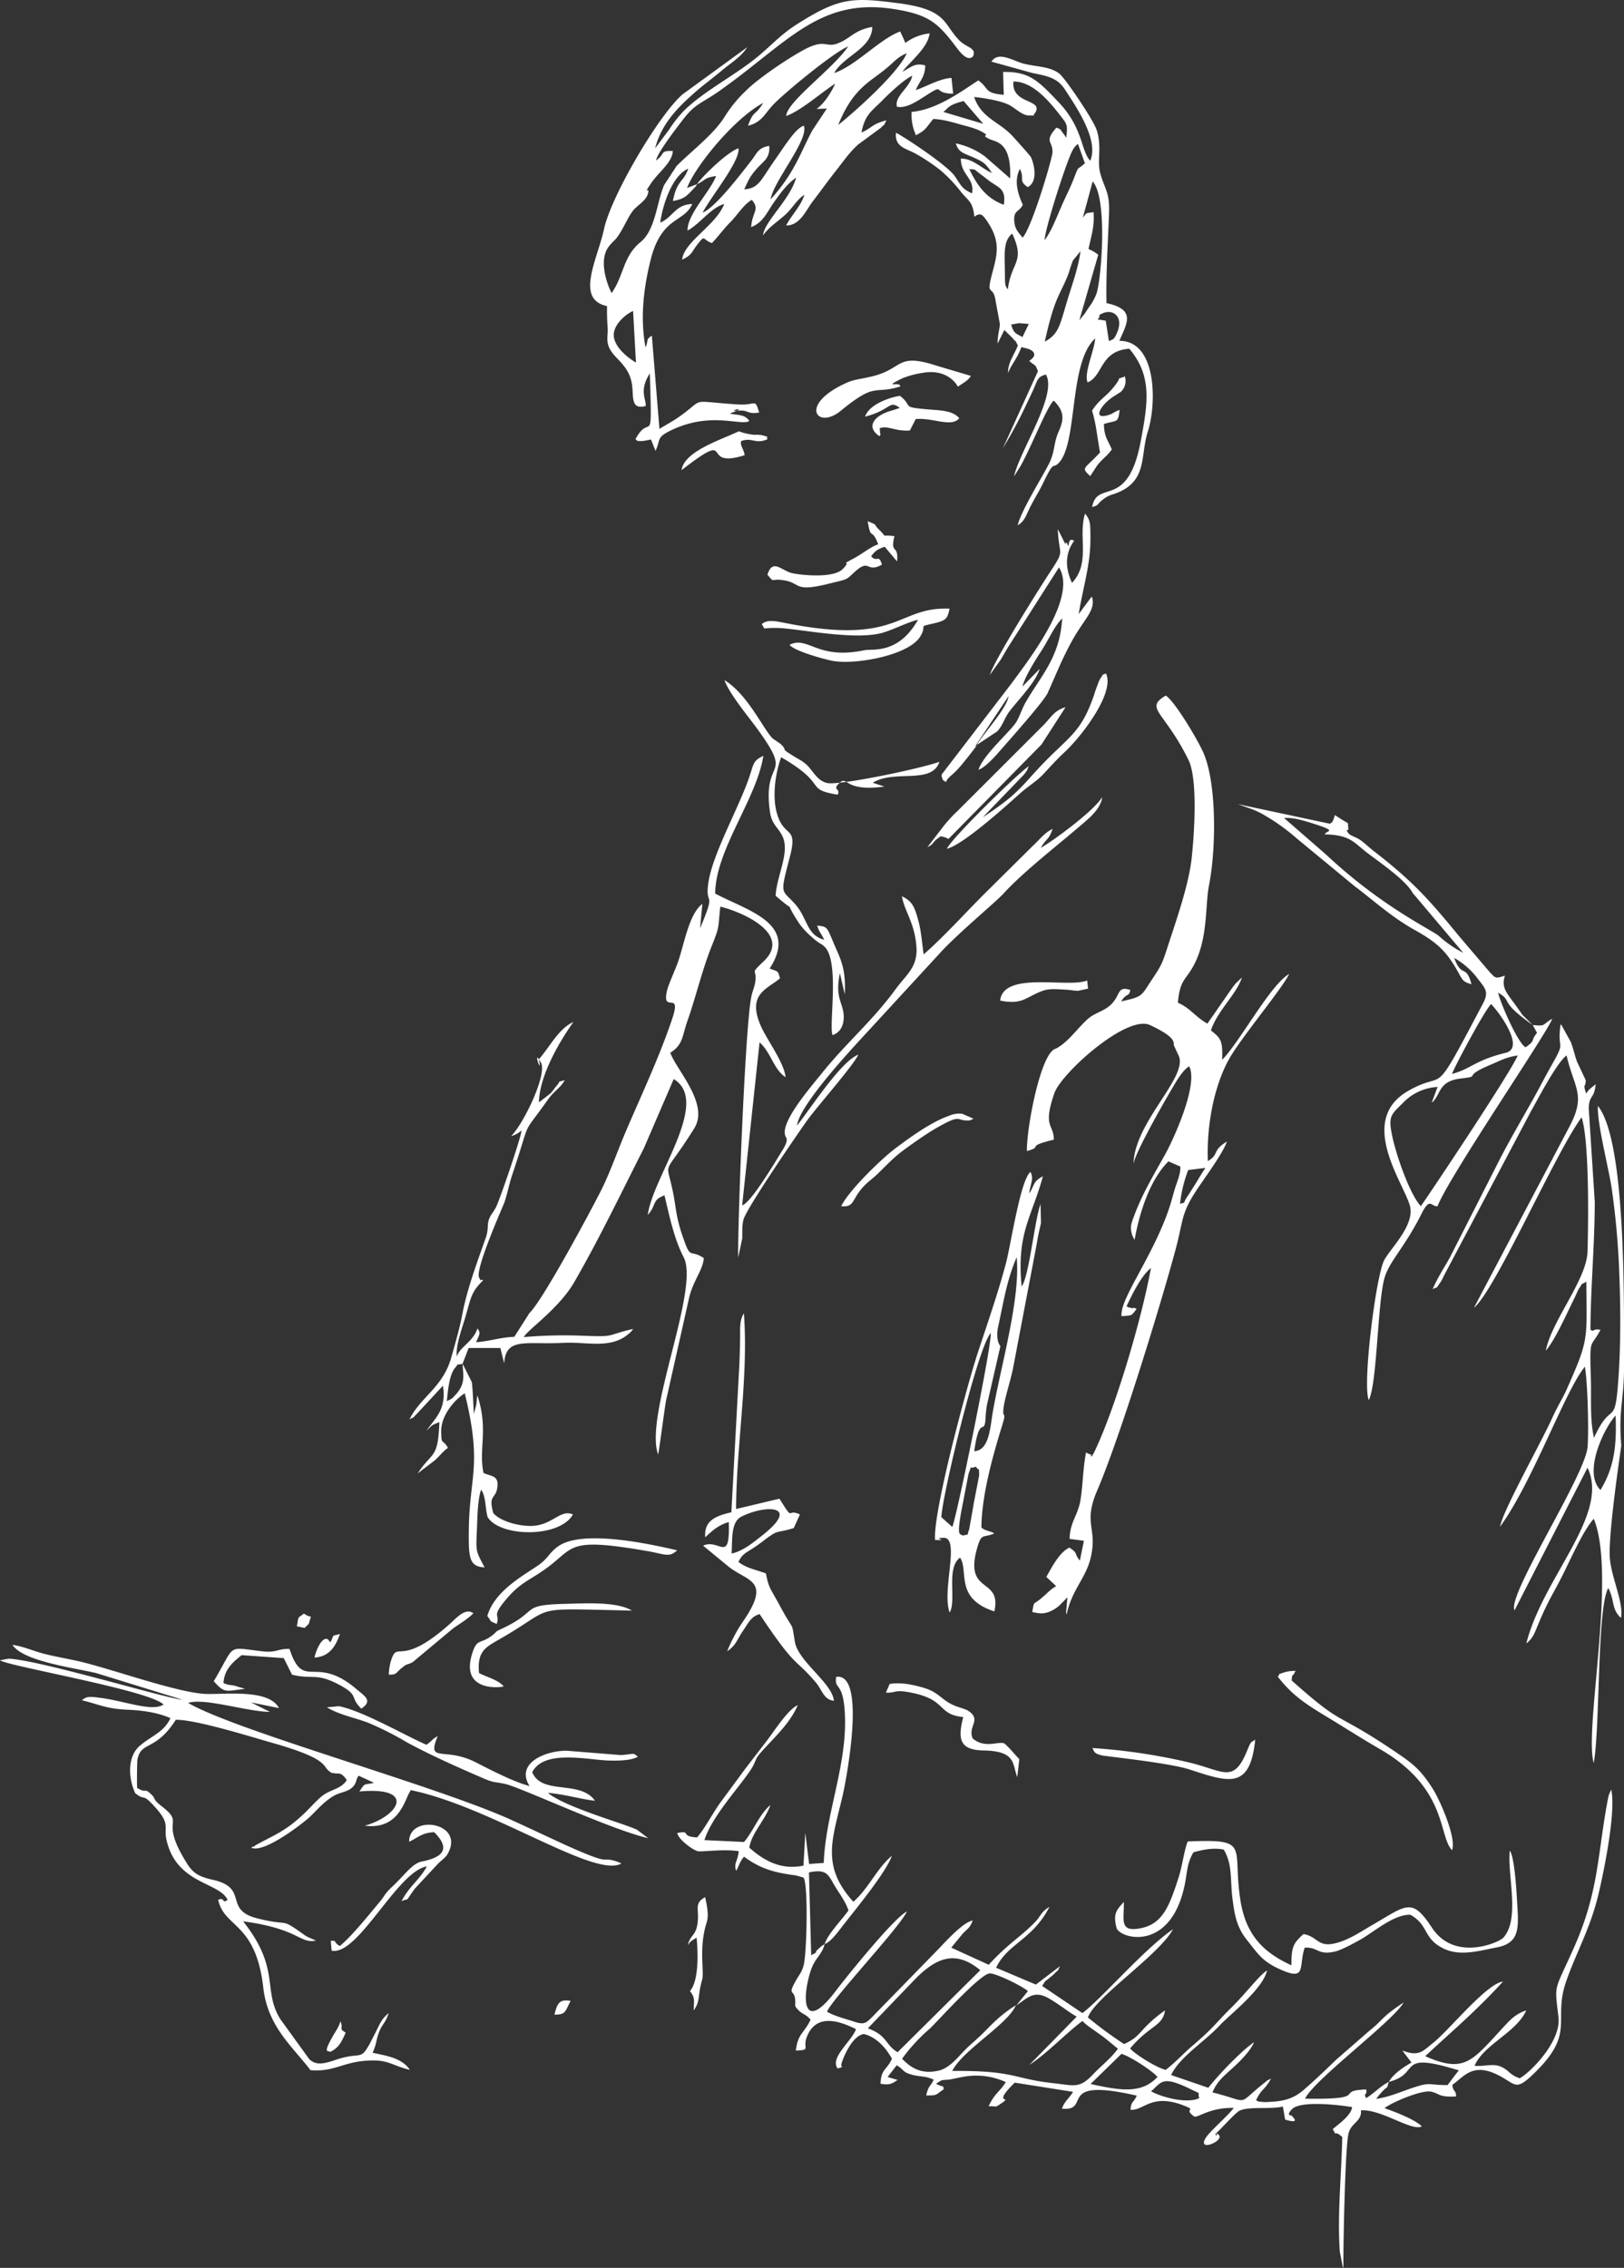 <svg xmlns="http://www.w3.org/2000/svg" width="598" height="835" viewBox="0 0 598 835">
  <rect x="0" y="0" width="598" height="835" fill="#333333" stroke="none"/>
  <defs>
    <style>
      .cls-1 {
        fill: #fff;
        fill-rule: evenodd;
      }
    </style>
  </defs>
  <path id="doctor.svg" class="cls-1" d="M1145.18,16483.5l-1.06-19c-2.84,1.2-7.7,5.4-7.07,9.6,0.54,3.7,4.47,7.2,8.13,9.4h0Zm74.47-87.5c5.7-4.5,21.99-18.9,25.25-26.4-3.65,1.5-4.53,3.2-8.06,6-5.86,4.8-11.81,7.1-17.19,20.4h0Zm-51.96,21.8-3.69,1.4c2.83-7.7,17.17-25.5,28.03-31.3-3.02,5-3.55,2.5-5.58,8.4,5.21-1.3,6.2-4.6,9.41-7.9,3.59-3.8,21.95-19.1,27.47-21.3-5.72,8.4-22.57,20.3-22.83,25.6,5.37-1.9,12.79-8.5,18.02-11.9-1.39,3.3-4.33,7.7-6.88,9.3l3.48-.1a3.29,3.29,0,0,1,.4-0.1l-5.32,8c-4.15,7.5-6.4,15.6-15.45,25.5,1.05-6.7,14.14-21.9,12.26-27.1-2.92.7-7.17,7.6-10.33,12.1-5.56,7.8-6.13,11-11.64,11.3,1.69-3.6,2.07-4.7,4.73-7.7,2.42-2.7,4.85-3.8,4.48-8.3-4.11.7-4.48,2.7-6.5,5.3-3.87,5-13.32,17.4-18.01,19.3,2.65-5.4,13.81-18.8,13.2-23.7-3.86,1.3-11.86,8.9-14.84,12.6A5.509,5.509,0,0,0,1167.69,16417.8Zm0,0a5.286,5.286,0,0,1-1.25,1.6c-2.46,2.7-3.51,3.9-7.66,4.6,1.48-7.8,3.92-6.8,5.65-11.9-5.83,2.5-9.37,13-10.32,19.9,5-2.3,5.44-6.6,11.78-6.9-2.94,6.9-11.28,4.5-15.29,20.5-2.58,10.3-3.95,21.4-1.9,32.3,1.24-2.7-.1-2.8,2.33-4.3l2.79,34.3c2.11-1.3,5.3-3,7.47-4.6,9.77-6.9,2.83-5.6,21.25-4.4,6.97,0.5,6.36-2.5,8,3-4.6.7-3.71-1-7.52-.7-5.64.4,4.54-1.8-2.41,0.7a3.4,3.4,0,0,0-.78.4c3.07,0.6,5.58.3,7.07,2.7-3.05,2-14.57-3.9-29.71,3.9-4.48,2.3-2.93,3.2-4.82,7.1l-1.66-4.2a31.915,31.915,0,0,1-3.26.6c-2.36-.1-1.25.2-2.46-0.7,5.63-10.4,6.22,5,5.29-24.2-4.17,6.4-1.15,9.8-1.54,12-5.18,1.3-4.5-2.6-4.9-6.9-0.88-9.7-8.88-10.7-9.18-17.4-0.1-2.2.27-2.2,0.06-5.1s-0.21-4.5-.2-7.4c-11.86-2.5-3.51-17.2-1.09-28.4,2.63-12.2,20.22-42.1,28.96-49.6l23.75-17.3c-2.28,3.6-5.94,5.7-9.38,8.6-2.94,2.5-6.17,4.8-9.52,7.7-5.29,4.7-12.54,11.1-15,20.9l5.1-6.8a46.107,46.107,0,0,1,5.47-7c7.49-7.4,19.47-13.4,27.63-20.3,4.97-4.2,8.42-8,13.6-11.3,16.06-10.3,20.94-10.2,37.88-8,18.29,2.4,16.25,7.7,22.57,13.9,2.62,2.5,6.1,2.5,4.83,5.6-1.94,2.2-4.76-1.4-6.18-3.3-6.77-9-10.15-12.1-23.25-14.1-27.38-4.2-39.01,12.6-64.16,30.3-6.55,4.6-8.74,4.5-13.37,10.6-2.37,3.1-8.98,11.6-9.83,14.9,3.6-2.4,1.2-3.7,6.21-3.5-0.13,4.3-5.47,7.9-8.28,12.3-2.74,4.2-.29.7-0.77,3-0.67,3.3-4.19,4.5-6.08,7.3-1.42,2.1-2.37,4.3-3.78,6.7-2.29,4-2.75,3.4-4.68,5.9-3.67,4.8-.91,13.2,1.04,17.1,4.47-6.1,4.14-13.5,10.71-18.8,5.5-4.5,5.9-14.6,8.67-21l4.58-7c5.72-5.7,13.34-11.4,17.49-17.8a48.994,48.994,0,0,1,8.24-10.1c4.12-4.1,14.28-11.1,20.83-14.7,8.24-4.5,8.14-.8,12.72-2.5,4.89-1.9,6.1-4.9,12.76-6.1-0.1,8-10.47,10.6-14.02,17,7.96-2.7,16.98-12.7,24.31-15.3l1.4,3c0.07,0.2.21,0.5,0.27,0.7a1.9,1.9,0,0,0,.24.5,17.993,17.993,0,0,1,8.89-3.5c-0.49,5.1-6.78,10-10.01,14.1,2.73-1.2,4.33-3.5,8.44-2.3-0.16,4.5-1.95,5.4-3.52,9.1,4.27-1.5,8.97-4.3,13.17-4.5l0.62,5.8c-8.21-.1-2.4-4.2-10.52,1-3.11,2-6.91,4.5-10.18,3.8-0.98-4,4.65-6.8,5.64-11.4-3,1.3-8.57,6.6-10.65,8.7-3.78,4-6.77,5.2-8.04,12.2,4.22-1.9,3.53-3,9.2-4.5-1.52,2.7.09,0.6-2.14,2.8l-8.29,6.1c-3.45,3.1-5.71,6.6-8.76,10.4-2.97,3.8-4.99,6.7-7.86,10.4-2.49,3.2-4.75,9.1-9.88,9,1.74-3.5,5.55-7.3,6.7-11.3-3.21,2.2-4.28,5-7.53,7.8-2.51,2.2-5.59,4.2-7.73,7.2,0.64-5.4,10.02-13.2,12.22-21.3-3.36,2.3-5.84,5.8-7.97,8.8-2.61,3.6-4.11,7.8-8.61,9.4,0.47-5.8,3.32-6.4.26-10-2.79,1.5-5.23,5.4-7.52,7.8-3.01,3-4.25,5-7.17,8.1-3.75-1.3-2.21-3.5-5.65.9-1.88,2.5-1.7,3.5-5.33,5.2,0.77-6.7,12.5-12.6,15.5-20.5-5.09,1.5-8.63,7.1-13.49,9.8-0.16-6,8.25-14.2,10.5-20.1-4.59.7-3.59,1.4-6.99,3h0Zm-86.36,434.3c-2.75.8-.93-0.7-2.89,1.7-2.07,2.6-2.58,8.8-2.89,12.1,1.99-1.1,1.37-.4,3.14-2.3C1082.6,16859.4,1081.51,16856.3,1081.33,16852.1Zm0,0,3.41,6.8c0.36,2.6.56,8.7,0.75,11.7l0.86-3.3c0.23-1.2.12-2,.45-3.5,4.13,12.7.37,19.5,2.23,28.5,2.88,1.4,5.79.8,5.08,5.5-0.66,4.3-3.37,2.4-1.47,9.3,2.55,3,9.58,5,14.71,4.7,7.25-.5,10.05-6.2,14.63-4.2-4.89,8.7-26.76,8.4-31.41,1-0.92-3-.64-7.9-2.42-10.1-1.26,3.6-1.34,9.9-1.51,13.9-0.39,9.2-.56,8.3,2.8,14.7-5.67-.3-5.92-3.5-5.81-13.7,0.22-20.2,5.05-23.7-1.49-50.4-4.12,2.6-8.76,8.4-8.68,14,0.08,5.5.48,2.5,2.48,6.1-2.01,1.4-2.75,2.7-4.85,4.6l-6.3,4.8c5.56-8.4,7.47-5.1,8-18.9-3.36,1.3-2.52,1.2-4.72,3.1,3.39-4.8,7.39-7.9,6.03-16.5l-9.64,10.4c-2.24,2.1.32,0.4-2.68,2,4.17-8.4,12.3-11.7,15.43-22.9,1.2-4.3,3.16-11.1,3.93-15.3,1.8-9.7,5.37-19.1,8.71-28.6,1.41-4,.03-5.2,1.99-8.5a23.206,23.206,0,0,0,1.84-2.9c1.5-3.1,9.27-25.8,9.37-28.2a9.2,9.2,0,0,1-3.84,2.1c4.72-4.7,13.32-22.8,11.01-27-3.47-6.3.65,5.8-.79-1.3,3.86-4.3,7.24-11.3,12.7-13.7-4.96,7-12.46,19.5-12.69,29.6,0.72-.6,3.82-2.9,4.54-3.6l2.1-2.7c1.79-1.9-.57-0.9,2.88-1.9-1.79,3.1-3.89,3.9-6.23,7.2-10.45,14.7-5.58,5.3-13.2,27.9-1.2,3.6-1.89,7.7-3.03,10.5-1.59,3.8-10.57,24.3-9.07,27.1,1.05,2.1.16,0.2,1.47,1-4.23,4.2-4.37,5.9-6.27,12.6-1.22,4.4-4.01,11.5-3.38,15.5,0.79-3.4,5.97-5.4,7.57-10.4,1.37,1.9.59,2.3-.5,5.1,5.69-.5,8.86-1.8,14.06-2l5.61-8.8c4.91-4.6,23.39-39.1,26.79-46,3.12-6.4,5.78-14.1,8.74-21,5.73-13.4,12.49-27.7,17.07-41.5,3.52-10.6-4.05-1.3-1.97-10.2,0.54-2.3,3.07-7.7,4.06-10.6,2.26-6.4,3.99-17.6,8.95-21.3l-0.86,9c6.27-14.8,1.68-7.5,3.07-16.8,1.61-10.9,11.4-27.8,15.24-39.4,1.43-4.3,1.25-5.6,5.01-7.3-2.57,16.1-17.64,34.6-17.74,50.7,12.04,6.4,30.35,10.8,20.5,26.9a2.809,2.809,0,0,0-.42.7c3.17,1.3,2.88.5,3.8,3.6-4.88,4.1-12.28,5.8-7.01,17.7,2.29,5.1,8.44,13.2,9.06,18.7-4.34-2.7-5.55-9.4-9.59-12.8l-6.41,60c3.37-1,12.47-16.5,14.6-19.9,3.83-6.1.26-4,1.24-8.4,1.32-6,9.88-15.8,13.79-20.7,8.71-10.8,18.61-19.2,26.88-30.6,3.76-5.2,8.19-8,7.67-15.5-0.63-9-4.34-12.9-5.35-18.7,4.05,1.9,4.76,4.3,6.08,9.1,1.05,3.8,1.34,8.4,1.93,12.3,7.96-7,15.2-15.2,22.97-22.9l17.36-17.2c2.51-2.3,4.17-4.7,7.14-6.1-1.41,4.3-2.47,3.5-4.35,7,4.96-2.9,19.63-13.7,22.6-18.7-0.28,3.3-3.4,6.5-5.34,8.2-9.27,8.2-23.17,18.7-31.07,27.4-2.88,3.1-16.47,14.4-22.84,21.3l-27.99,30.4c-4.32,4.7-24.38,26.1-25.09,33.6,5.64-7.2,16.09-23.5,22.53-26.1-1.49,3.7-15.6,19.6-19.1,24.6-4.08,5.8-21.99,31.9-23.15,36.1-0.63,2.3-.39,4.6-0.48,7l-1.49,7c-0.21-12.1,2.44-82.3,4.72-95.4,0.61-3.4,1.57-4.3,1.69-7.5,0.12-3.1-1.86-1.6,2.92-6.1,10.58-10-7.38-18.1-15.92-20.2-0.86,7.9-.13,7-3.14,14.5-3.53,8.7-5.81,18.7-8.93,27.5-2.04,5.8-1.58,8.8-6.33,11.8,2.21,6.4,14.49,18.8,8.78,27.9-13.33,21.3-9.75,8-6.72,29.9a56.076,56.076,0,0,0,2.84,10.8c2.69,7.8,2.28,3.6,7.43,7-0.34,4.7-4.21,8.5-5.63,15.6l-8.24,36.7c-0.63,3.4-2.69,19.5-2.96,20-5.22-14.5,15.45-60.9,9.41-72.6-3.48-6.7-5.22-15-7.05-22.8-4.78,1.8-2.81,3.5-6.15,7.2,1.74-14,23.41-41.6,9.54-50l-11.05,25.6c-8.45,16.6-16.3,33.1-25.6,49.2-5.74,9.9-17.33,17.6-18.54,20.2a174.256,174.256,0,0,1,21.68-.5c12.62,0.5,8.1-.1,18.54-2.5a5.727,5.727,0,0,1-1.64,1.8c-6.52,5.7-15.39,2.9-23.65,3.3-14.19.8-21.55-2.3-22.17,7.6l-1.4-5.7h-11.68l-2.24,5.8h0Zm202-382.6c1,3.2,1.42,3.1,4.16,4.6l2.34-4.8c-0.82-.1-3.05-0.3-3.68-0.3l-2.82.5h0Zm36,6.1c1.41-.7,1.84-0.4,2.95-3,2.81-6.3-1.94-9.6-6.45-6.6,0.18,2.7-3.2,1,2.35,2.1l1.15,7.5h0Zm-37.21-19.1c1.28-10.3,6.53-9.9,1.6-20.5-3.53,2.9-2.71,7.8-2.68,15.3,0.01,0.8,0,2.2.1,2.9a3.389,3.389,0,0,0,.98,2.3h0Zm22.52-6.3c-2.91,8.1-5.11,8.1-8.92,25.6,5.23-2.9,5.47-5.9,8.42-15.6,1.6-5.3,4-11.8,4.72-17.7l-2.77,3.4a44.271,44.271,0,0,0-1.45,4.3h0Zm5.76,15.3-1.95,2.4,6.95-24.1a13.7,13.7,0,0,0-3.59-2.1c1.05-5,2.27-8.3,1.86-13.6-3.33.6-2.02-.2-3.93,2l3.61-13.3c5.65,6.3,3.19,36.5,1.34,41.5a20.787,20.787,0,0,1-2.76,4.9c-0.34.5-1.38,2.1-1.53,2.3h0Zm-29.77-40.1c0.87-5.7-1.61-6.2-4.8-8.4-1.58-1.1-2.11-1.7-3.84-2.9-2.61-2-1.56-1.7-4.06-1.8,2.93,6,6.18,10.7,12.7,13.1h0Zm15.02,13c2.61-3.3,4.79-9.4,6.98-14.2,1.2-2.6,2.49-5.2,3.56-7.9,2.36-6,1.08-3.2,4.3-6.2l-2.56-7.1a6.594,6.594,0,0,0-2,2.4c-1.98,3.4-10.1,28.5-10.28,33h0Zm-29.82-51.2c-6.25,1.6-5.6,2.8-7.49,4l14.74,4.4-7.25-8.4h0Zm37.77,13.5c0.69-5,.17-5.1-2.28-8.3-3.91-5-9.95-12.4-17.15-12.4-0.84,8.6,11.26,6.3,7.97,11.6-1.39,1.2,1.16.9-2.48,0.9-2.43-.1-5.18-3-7.35-4-3.19-1.5-8.93-2.4-12.61-2.8,2.71,7.9,9.06,8.9,14.24,14.5,0.89,1,6.33,7,6.7,7.7,0.93,2,2.9,8.8-1.19,11-3.63-2.5-1.02-2.9-2.88-6.7-2.39,4.4-.62,9.5,1.06,13.2-1.47,2.9-3.67,1.9-3.09,6.6,0.33,2.6,1.62,3.7,2.99,5.5,3.29-3.3,10.98-29.1,11.03-31.5,0.09-4.2-3.23-3.7,1.43-9,2.03,0.7,1.21.6,2.83,2.5l0.78,1.2h0Zm14.84,60.9c11.08,2.4,7.45,7.5,4.73,13.9,13.67-.1,13.88,22.7,10.49,33.4-2.93,9.1.16,18.7-12.52,23a10.6,10.6,0,0,0-3.85,1.9c-2.59,1.9-1.31,2.1-4.14,2.9,1.9-10.5,13.16,1.5,17.97-24.6,2.5-13.5,4.26-23.7-4.29-33.7-10.84.8-9.57,10-15.34,12.4-1.46-3.4,2.43-11.5,2.79-16.2-9.99,9.1-6.19,39.4-13.78,46.2-2.04,1.8-1.28-1.5-5.42,7.1-1.48,3.1-2.85,5.1-4.39,8.1-1.84,3.5-2.19,5.8-4.95,7.4,1.18-5.1,8.3-16.5,11.29-22.2,2.6-4.9,1.79-7.9,3.84-12.4,2.19-4.9,1.77-7.6-1.84-11.3-2.43,2-7.98,16.4-12.18,24l-2.45,3.9c2.03-9.4,16.07-30,11.74-37.5-3.26.8-3.13,2.3-4.7,5.7-1.27,2.7-2.43,5.2-3.69,7.8-2.69,5.5-4.89,9.3-7.48,13.7l12.92-28.4c-1.06-2.8-.74-1.7-3.21-3.8,0.42-.4,2.56-1.6,1.62-3.1-0.8-1.3-2.65-1.5-4.52-2-1.47,4.2-3.45,6-4.89,9.5-0.09-3.7,2.13-6.4,3.62-10.1-1.38-2.6.12-.3-2.13-2.9l-2.86-2.8-2.46,5c-0.13-2.8.83-5.7,0.82-7.2l-1.59-8.6c-0.86-6-3.47-1.3-1.46-9.2,1.95-7.5,3.76-12.4-1.96-20.5-1.54-2.2-2.11-2.3-3.5-1.8l-0.88.6c-0.63-6-2.49-5.9-5.13-9.4a51.256,51.256,0,0,0-7.47-7.8,71.552,71.552,0,0,0-9.17-6.1c-3.56-1.9-7.6-2.4-7.1-7.6,2.11,0.9,18.83,11.8,21.69,16,2.33,3.4,2.53,4.6,6.32,6.3,1.02-5.7-4.11-6.7-4.12-12.8,4.35-.1,7.73,3.7,11.48,5.3-2.43-3.5-2.81-3.9-6.76-5.7-3.6-1.6-5.55-1.8-6.57-5.2a27.6,27.6,0,0,1,10.73,4.8l9.27,8.1c0.56-13.6-5.34-13.4-7.62-14.5-4.28-2.1,2.06-.4-4.23-3.4a36.729,36.729,0,0,0-5.16-1.6c-3.92-1.1-7.3-2.2-11.28-2.4-2.82,3.3-2.51,4-6.44,6-0.12-.2-0.24-0.9-0.28-0.8a17.583,17.583,0,0,1-1.26-7.8c9.13-.8,17.98-7.3,24.54-11.6,4.07,2.8,1.87,4.7,9.38,5.3l-0.25-8.4c9.72-.2,12.94,3.2,20.7,11.4,8.8,9.4,7.94,17.6,11.39,21.3,3.24-7.5-4.83-19.4-9.29-26.2-2.67-4.1-5.76-4.9-11.91-6.1l-15.18-4.2c2.52-4,8-.3,11.71.7,4.55,1.2,10,1,13.4,3.8,2.15,1.8,12.46,16.9,13.69,20.8,1.96,6.3-.03,11.3,1.33,16,1.64,5.8,3.45,6.8,3.18,14.3-0.41,11-1.17,22.3-.94,33.3h0Zm36.46,318.4-6.38.8a50.311,50.311,0,0,0-3,12.4c2.37-.6.94,0,2.51-2.4,1-1.4,1.69-2.6,2.26-3.5,1.29-1.9,3.45-5.8,4.61-7.3h0Zm-10.17-60.8c0.73-8.4,2.75-8.2,5.63-13.4,5.6-10.1,4.35-22.4,5.8-29.7,2.63-13.1,2.9-36.6-1.72-48.2-1.8-4.6-10.92-19.9-14.19-21.8-8,4.8-.5,5.6,8.38,23.7,3.49,7.1,2.14,27.4,1.17,36.2-1.02,9.4-5.41,22.1-8.32,31-2.53,7.7-2.4,7.8-6.39,13.8-4.02,6-3.1,6.1-11.26,7.9,2.19-3.4,2.77-1.4,3.4-4.2-4.96-1.6-3.52,1.8-7.07,5.3-2.56,2.5-5.73,3-8.28,5.1-3.89,3.3-7.27,8.6-11.91,11.1-0.19.1-.54,0.2-0.7,0.3-5.35,2.7-10.33,29.5-10.13,37.5,6.51-1.8-1.14-1.5,9.92-4.2-0.06-5.9-4.2-4.4.18-17.1,2.58-7.4,26.61-29,35.19-25.1,10.29,4.8,8.48,6.6,8.87,7.6l1.53,3.3c4.42,7.8-16.3,24.7-16.44,40.4,0.08-3.4,11.2-22.9,14.18-27.9,1.35-2.3,3.82-6.7,6.31-8.2,3.55,6.6-5.88,27.3-9.21,33.1-3.93,7-8.04,13.9-10.96,21.7-1.53,4-1.54,4.6-.79,7.4l0.83,1.7a2.239,2.239,0,0,0,.17-0.7c1.68-9.2,5.46-21.4,12.33-28.2l4.35,1.9c0.3,2.3-1.24,5.8-1.89,7.9-0.79,2.6-1.28,4.7-2.21,7.5-6.09,18-18.32,33.5-17.5,39.7,4.01-.3,3.49,0,5.54-2.7-2.36-1-.21.1-1.88-0.3-2.27-.6-0.33.3-1.82-0.7,2.01-4.2,5.4-11.3,8.97-14-3.48,19.1-13.48,52.9-21.34,68.7-2.61.8,1.63,0.7-1.1-.1l-1.47-.7c-1.19,6.3-1.12,11.9-2.04,17.5-0.93,5.7-3.95,8.2-3.99,14.3l5.26,0.7-1.51,7.3c-2.38-3-.41-2.5-3.84-4.8-3.65,1.7-6.46,7.2-8.49,10.8l3.62,3.4c-2.53,1.5-3.01,2.4-4.95,4-3.79,3.4-2.99.9-3.86,5.5,2.82,0.7,4.62.9,7.61-.7a11.354,11.354,0,0,0,2.72-2l2.06-2.1a1.219,1.219,0,0,1,.55-0.5l-0.49,5.6a2.4,2.4,0,0,1,.19.7c1.97-9.4,7.16-13.3,8.96-21.3,2.44-10.8-3.01-12.1,2.35-24.5,8.42-19.6,23.37-68.4,28.71-88.2,3.05-11.3,2.03-13.4,7.71-22.1,2.89-4.4,9.9-13.8,11.3-18.1-5.69,3.5-2.62,4.6-7,7.2-0.57-13.2,2.44-29.5,9.16-39.8,5.54-8.6,18.61-24.4,20.77-29.1-7.06,4.1-18.05,24.9-24.67,31.6,0.21-6.9-.29-7.8-4.14-10.8,2.39-7.3,9.44-13.3,11.42-19.5l-2.22,2.1c-0.84,1-.96,1.2-1.69,2.2l-8.81,12.7c-4.8-2.8-6.36-5.8-10.86-7.7h0Zm7.86,403.3c-0.86-2.7,1.28-1.1-2.75-3.1-10.98-5.4-10.94-2.9-14.99.6,4.44,2.4,13.54,4.6,17.74,2.5h0Zm-15.37-7.8c-5.72,6.1-13.02,5.2-24.64,2.6l11.37-11.1c3.14,0.9,11.19,6.1,13.27,8.5h0Zm85.2,1.8c-1.25,3.8.59,0-3.7,5l-0.98,1.3c4.55-.7,8.34-2.3,12.28-3.7,8.23-2.8,6.04-1.4,14-1.4,1.36-1.7,2.7-3.7,4.18-5.4-23.55-7.3-13.59,1.2-25.78,4.2h0Zm-108.97-2.7c3.01-3.2,6.91-6.2,9.18-9.5-2.37-1.9-4.37-3.7-6.82-5.4-2.04-1.5-4.89-3.3-6.23-4.8-6.3,4.7-12.73,11.7-19.57,16.2l17.46-17.8c-3.35-1.9-6.36-4.5-10.23-6.7-5.5-3.2-7.83-.2-12.02,2.6l4.28-5.3c-2.28-2-12.22-6.8-14.21-6.5-3.83.6-19.41,18-21.89,20.3a65.2,65.2,0,0,0-10.23,11.1c2.93,3,6.69,5.9,13.35,4.4,4.01-.8,7.21-5,9.7-7.5,1.83-1.9,2.6-2.4,4.51-4.2,4.41-3.9,6.91-7.7,14.33-12.4-2.97,7.1-19.4,16.3-23.43,24.2,22.97-.2,22.41,2.8,36.38,4.4,8.58,0.9,10.29,2.3,15.44-3.1h0Zm-41.49-38.4-30.44,30.2c-4.7-2.8-3.6-6.1-10.96-8.8l17.69-18.4c7.48-7.5,14.63-10.6,23.71-3h0Zm-57.29-9.6c0.96-3.5,6.44-9.1,8.76-12.4-1.12-3.4-3.38-6.2-5.2-9.3-2.23-3.8-2.83-6.1-9.35-4.7l0.82,30.5c3.85-2.1-.14,0,3.29-2.9,0.13-.1.43-0.4,0.53-0.5Zm0,0c-1.28,4.6-3.73,4.8-5.47,10.8-3.27,11.4-1.52,21,9.42,6.6,3.92-5.2,21.67-27.2,26.3-29.4-2.32,5.5-28.31,33.1-29.37,36.9,2.54,1.5,6.08,2.4,9.21,3.4,4.53,1.6,5.03.9,7.71-1.8l23.72-24.3c2.9-3,9.39-10.3,13.01-10.9-1.21,2.9-1.51,2.6-3.75,4.9l-4.17,5.1,13.79,6.3c7.42-8.1,11.75-10.2,16.94-15.6,2.4-2.4,2.15-3.8,5.43-5.7-6.33,12.2-15.47,13.5-19.65,22.4l14.65,6.2,8.89-6.8c-1.51,2.9.04,0.6-1.99,2.7a18.376,18.376,0,0,1-1.61,1.4c-2.5,2.2-1.09.3-2.99,3.2l14.84,10c7.35-5.6,22.41-23.3,33.36-30.9-5.13,9.5-28.78,25.1-31.34,32.5a146.841,146.841,0,0,0,13.31,9.8c4.13-1.9,5-3.2,7.67-6.1a49.573,49.573,0,0,1,7.42-6.3c-0.87,5.9-5.6,5.4-12.85,14,1.64,2.1,9.91,7.2,13.1,7.9,4.2-3.3,6.43-6,10.23-9.2,8.11-7,7.53-7.4,14.03-13.8,5.45-5.4,10.17-11.8,13.05-13.6-1.57,6.9-13.43,16-17.2,20-6.04,6.5-14.78,11.6-18.13,18.5l13.71,4.7c3.3-4.3,12.01-13.5,16.84-16.8-1.19,3.1-5.31,7.2-7.97,9.6-3.54,3.2-5.64,4.9-7.35,8.9,14.44,3.6,8.42,5,18.84-3.3,2.56-2-.03-0.3,2.75-1.8-2.5,4.5-3.49,3.6-5.53,8,1.25,0.6.31,0.4,2.3,0.6a9.8,9.8,0,0,0,2.42,0c5.27-.2,8.94-1.1,12.78-4.4,4.28-3.7,7.48-6.8,11.95-11.1l12.28-10.7c4.97-3.9,4.12-4.8,12.59-10.4-3.65,6.7-33.09,28.5-36.27,35.4,24.71,0.4,10.28-2.9,22.49-3.4,0.48,2.3-1.15,1.2,0,3.2,3.34-2.1,4.93-4.2,8.36-6,1.56-2.9,5.53-5.5,8.33-7.1l-2.99-3.9a1.2,1.2,0,0,0-.51-0.6c6.39,2.6,7.81.1,11.55-2.8,5.68-4.5,19.7-21.9,25.63-22.5-10.01,11-20.15,19.5-28.56,27.4a3.183,3.183,0,0,0,.69.4c13.7,5.8,16.47,1.5,27.65-10.6,2.58-2.8,4.58-5.2,8.79-6.6-3.54,8.1-15.73,12.6-19.03,20.4,4.01,0.3,6.93-1,9.86.4,2.9,1.3,3,2.9,6.78,4.2,4.62-2.7,15.26-13.9,14.27-22.4-1.5-13-1.73-8.9,5.86-26.1,9.14-20.7,8.48-34.3,12.37-54.5,0.06-.3.12-0.6,0.19-0.9a7.385,7.385,0,0,1,.27-0.8l0.73-1.6c1.82,8.1-2.68,30.1-4.77,38.8-3.03,12.6-8.29,21.5-11.92,32.1-4.88,14.3,3.74,18.6-11.64,33.5-7.26,7.1-6.62,3.9-13.97.4-8.94-4.2-12.02,1-16.2,3.9,0.24,2.8,1.35,1.7,1.36,4.3-6.79.3-5.82-1.1-9.33-1.8-3.69-.6-14.58,4.1-17.02,6.1,3.72,1.3,11.13,4.1,13.74,6.7-3.6,2-14.89-6.4-22.41-5.9a1.08,1.08,0,0,0,.02.4c-0.01,0,0,.3,0,0.4-0.19,3.5-3.9,4-4.68,8.1-1.22,6.3-1.91,42.3-1.8,49.1a3.818,3.818,0,0,1-.32-0.8l-1.01-5.2c-0.95-14.1.64-28.2,0.9-42.2-3.43-3-1.76.5-3.48-2.9,2.31-2,6.74-5,7.11-8.1-4.2-.7-19.2-2.6-22.27.9-2.19,2.4-.09,2.1-0.05,2.2,0.07,0.2,3.96,3.4-2.35,1.5l-0.82-4.8c-4.4,1.1-11.81-.1-15.68,1.4-1.54.5-7.28,7.1-8.77,8.3,0.53,2.8-1.56-1.3.79,0.7,2.45,2.1-8.04,6.6-4.79,1.2,1.63-2.6,8.17-8.1,10.37-11.1-8.8-.2-12.96,3.6-14.52,3.2-4.55-3.2,1.81-2-4.49-4.3-11.46-4.2-14.18,2.2-19,1.8,0.15-3.1,1-2.4,2.3-5.2-30.33-7-16.26,5.8-27.56,4.8,0.97-2.8,2.4-3.5,4.1-6.2l-21.49-3.4c-8.74,8.6-.54,4.7-4.73,7.5-2.82,1.9-1.5,1.1-4.88,1.2,2.19-4.8,4.2-5.4,6.32-8.9a26.118,26.118,0,0,0-13.98-2.2c-2.53.3-6,1.2-7.06,1.3-3.22.2-2.35,0.1-4.63,1.5a2.481,2.481,0,0,0,.58.3c2.67,1.3,1.9,0,2.21,1.8-3.01,1.9-2.1,2.3-6.44,2.2,0.95-3.9,1.41-2.9,2.77-5.8-3.11-1.4-4.53-1-7.55-1.7-4.22-1.1-2.85-1.6-6.06-3.6l-3.35,4.3a4.09,4.09,0,0,1,.52.2l3.15,0.9c-2.14,1.4-2.81,2-6.29,1.4,0.17-5.5,2.43-5.1,4.2-9.2-1.98-3.6-5.4-7.9-10.37-9.1-3.83.6-6.88,7-8.02,10.3-1.06,3,1.84,1.2-1.57,2.4-3.07-3.9,5.14-10,6.73-14.5-6.02-3-14.89-6.1-18.22,3.2-1.4,3.9,1.77,4.5-3.92,4.7,0.68-6.4,3.22-6.5,5.41-11.4-2.03-2.3-2.73-1.7-4.59-3.6-1.75-1.9-.78-1.4-1.12-4.1-0.43-3.5-2.81-1.1.26-6.6,1.23-2.2,2.28-3.2,2.93-5.8,1.13-4.6,1.72-29.6-.07-32.2l-2.82-.8c-7.7-1-12.86-2.3-19.1-6.9-1.64,2-1.94,3.6-2.87,5.2-1.04-2.7.61-3.6,0.94-7.2-5.2-.9-13.81.3-15.09,0-2.12-.6-7.26-4.5-7.55-6.7,5.48-1.1.73,1.3,7.32,1.6,2.93-3.4,5.8-9.1,8.82-13.2,3.33-4.5,5.77-7.8,8.92-12.1l7.55-9.8c2.93-3.7,7.89-11.8,11.76-13.6-2.92,6.9-8.89,12.1-13.65,17.5-2.35,2.6-1.61,3.3-3.85,6.6-4.6,6.8-14.13,17-16.88,25.6l14.58,0.7c3.26-3.7,5.78-10.4,9.71-13.6-1.8,5.4-7.06,10.5-7.74,15.7,4.95,4.4,11.35,8.4,19.93,6.6l0.67-12.1,1.41,11.5,5.39-.4c0.61-17.3,8.12-34.9,7.84-52.6-0.25-15-4.08-10.5-3.27-15.9,11.45-1.7,3.47,38.9,2.56,42.9-3.66,16.3-8.57,26.3,3.76,39.9,5.41-4.6,8.89-12.6,14.18-16.9-2.11,6-12.8,19-17.65,25.2-1.92,2.4-4.55,6.3-7.08,7.3h0Zm-200.95-86.9-10.31-2.1,6.99,3.5c-8.56-.1-24.272-5.3-30.119-3.3,17.846,10.4,92.489,30.8,119.729,43.4,6.56,3,12.92,6,18.99,8.8,18.85,8.5,12.31,3.9,19.49,6.3l1.34,0.6c-9.75,5.7-47.66-20.8-77.56-27a0.931,0.931,0,0,0-.27.5,1.378,1.378,0,0,1-.26.4c-0.07.1-.37,0.7-0.46,0.9-1.93,4.4-4.98,12.7-15.92,11.3,12.85-3.7,18.81-14.5-2.03-12.6,2.4-3.5,1.34-2.2,5.38-3.2l-5.62-2.6c-1.2,1.3-.56,2.9-2.71,4.6-1.57,1.3-4.24,1.6-6.1,2.6-3.97,2.2-6.37,5.3-9.24,8-2.73,2.5-16.92,13.5-21.48,11.3,0.2-.1.52-0.6,0.63-0.4,0.13,0.3.74-.5,1.27-0.7,6.37-3.5,10.23-4.8,16.48-10.5,2.8-2.5,4.51-4.7,7.25-7.1,3.35-2.9,7.19-2.6,9.51-6.2-2.2-3.2-3.05-2.2-4.53-2.5-1.45-.3-0.33.3-1.59-0.5-3.28-2.2.22-4.6-21.63-10.8-7.72-2.2-27.889-8.5-35.214-8.4-7.5,11.8-12.836,7.7-14.133,14.7-0.134.7-.229,9.2-0.093,10.4,3.777,2.3,2.389-.4,5.32,2.5,1.6,1.5.213,1.5,3.543,4.1,9.409,7.3-1.3,4,9.48,21.2,2.2,3.5,4.205,4.8,9.42,6,13.637,3,3.8,11,16.417,14.2,12.55,3.2,7.96-.6,17.09,5.9,1.62,1.2,2.42,1.3,4.57,2.3-6.15,1.2-6.05-4.3-26.84-7.1,14.06,17.7,6.93,25.4,13.84,36.2l10.49,14.5c2.48,2.5,5.53,1.7,9.21.5,10.02-3.5,9.43.5,13.09-6.1,0.68-1.3,1.29-2.5,1.96-3.8,1.69-3.3,2.15-5.1,5.01-7.5-1.26,3.9-2.4,4-3.53,7-1.23,3.3-.8,4.1-2.38,7.6,5.06,1.1,10.82,1.9,13.73,6.3-7.43-1.8-8.03-4.3-17.88-3.2-7.31.9-10.9,4-18.74,3.3-6.47-8.6-15.71-15.9-17.35-30.3-2.78-24.3-14.3-21.9-16.625-32.4,2.553-1.2,1.337,1.7,3.459,0-2.989-6.6-18.916-5.7-22.51-22.2-1.12-5.2,1.989-5.7-5.644-13.5-3.222-3.3-2.5-.8-5.863-3.6-2.709-5.9-2.748-13.6,1.681-17.4,4.271-3.7,8.851-4.9,11.3-10.2-4.465-2-10.233-2.9-15.988-3.1-7.783-.4-10.133-1.9-16.632-3.5,1.939-1.5,2.817-1.4,7.366-.8,9.084,1.3,18.513,5.1,22.711,2.4-4.87-5.2-57.1-14.1-60.215-16.3l3.179-.6c11.5,0.5,58.488,14.8,63.969,15.1l-31.744-9.8c-8.566-2-27.054-4.4-30.814-10.4,3.931,0.6,7.279,2.1,11.236,3.2,3.854,1,8.334,1.8,12.522,2.7,12.548,2.8,37.632,12.1,48.109,12.2,7.49,0.1,22.722-1.7,26.262,5.2h0Zm486.61-80.3c5.06-8.3,6-16.2,5.58-27.4-3.96,4.1-12.23,20.8-5.58,27.4h0Zm-5.22-145.9c-1.35-3.7-.26-2.5-0.23-4.5a4.18,4.18,0,0,0,.02-0.5l-3.2-6.8c-0.94-2.6-1.3-4.7-2.31-7.3l-3.21-5.8a1.03,1.03,0,0,0-.53-0.6c-1.45,10,2.23,5.3-3.25,14.9-2.12,3.7-4.14,7.7-6.42,11.8-4.13,7.4-8.83,15.4-12.65,22.8l-18.4,36.2c-2.25,4.1-4.43,7.2-6.4,11.8,2.36-1.4.62,0.6,3.03-2.8,0.25-.3,1.07-2.1,1.29-2.5l31.87-60.2c2.6-4.6,9.48-17.9,13.13-20.6,2.83,12.2,7.29,14.5,1.01,26.3l-35.11,66.6c7.82-6.3,30.09-57.3,39.64-70.1,2.86,8.6,2.51,39,2.17,49.5-0.33,10.3-13.31,25.6-15.35,36.4,3.56-4.2,7.63-13.5,10.51-19.3,0.53-1.1,1.33-2.9,1.54-3.3,1.98-3,.49-1.3,2.87-2.8,0.17,22,.96,21.1-7.25,39.7-1.38,3.1-3.42,6.3-5.18,10.2-3.97,8.9-18.39,34.5-19.34,40.3,11.99-16.4,23.85-49.9,31.23-58.9,1.02,5.7,1.49,23.4,1,29.5-0.83,10.6-29.85,54.8-26.89,60.2l26.86-52.5c8.34,17.2-16.43,40.3-22.52,64.7,2.33-1.9,2.87-3.4,4.14-6.5,0.93-2.2,1.6-3.8,2.63-6,2.03-4.3,3.9-7.4,5.9-11.3,3.51-6.8,7.98-17.4,12.16-22.1,8.46,20.6-3.63,77.4-.02,89.9,2.39-12.8,1.17-57.1,5.36-64.4,2.5,4.8,1.04,7.6,4.65,11,1.23-5.4-3.83-15.5-4.12-22.7-0.4-9.9,4.28-40.7,4.27-40.8-1.14-13.2,1.06-16.9,1-29.2-0.1-19.9,1.11-82.6-9.63-95.8-0.31,6.4,3.89,22.5,5.07,30.2a293.459,293.459,0,0,1,2.83,32c0.46,11.3.51,24.3-.17,35.5-1.35,22.5-2.31,9.4-9.16,24.5-1.56-6.8-.93-14.6-1.15-21.6-0.52-16.2-.09-11.1,3.54-18.2l-1.03-.1c-1.86-.1-1.19,1-2.67.1,0.07-15.4,1.56-31.3,1.6-47l-2.23-34.6c0.23-5.1,1.95-3.1,2.58-8.8-1.23,1-2.89,2.1-3.48,3.5h0Zm-25.25-14.1c-2.46,6.1-31.68,49.8-35.67,55.5-4.01-4.3-8.92-18.3-10.47-25.5-1.64-7.6-.6-8.1,3.76-12.4a19.035,19.035,0,0,1,12.87-6l-2.16,5.8c3.47-2.7,2.13-7.9,10.69-8.9,8.25-1-.32-0.4,11.29-5.2,3.54-1.5,5.27-2.6,9.69-3.3h0Zm-9.79-18.9c2.9,2.9,12.58,16.1,5.44,17.9-11.7,2.9-12.49,5.8-19.81,7.8,0.19-1.3,11.89-23.4,14.37-25.7h0Zm15.33,7.7,1.57,2.9c-2.5,2.9-.34,2.7-4.25,5.3-2.91-1.8-8.99-15.7-10.09-20.1,5.65,3.2-.17,2.8,12.77,11.9h0Zm-76.68-70.2c9.98,0.2,10.75,3.2,16.66,7.5,4.23,3.2,13.34,9.5,15.83,14.1l18.58,22a40.964,40.964,0,0,1-8.86-6.1c-2.72-2.4-20.87-10.6-41.68-30.1l-15.4-13.4c3.21-.3,7.17.9,10.6,2,8.91,2.8,5.42,2.6,4.68,3.6-0.02,0-.19.2-0.21,0.2a0.269,0.269,0,0,0-.2.2h0Zm76.68,70.2c5.08,0.5,3.28-.1,7.18-2.3-1.89,5.3-38.04,58.1-42.24,69-2.24.4-2.66-3.6-5.8,2.6-6.17,12.4-11.89,17.6-13.69,23.7-2.66,9.1-2.69,38.9-5.83,45.1-2.42-5.6,2.65-46.2,5.77-51.7,2.54-4.5,11.3-12.9,9.36-19.9-2.36-8.5-19.54-31.5-.52-42.3,14.77-8.4,7.81,5.1,27.43-32.1,2.34-4.4.76-5.7-1.95-9.2a27.782,27.782,0,0,0-8.64-7.6c2.85,7.7,4.33,2,6.37,9.7-3.32-1-3.16-1.4-5.27-5.1-4.15-7.3-7.69-10.4-15.11-14.6-9.06-5-14.93-10.6-22.76-16.5l-21.56-17.8a73.726,73.726,0,0,0-11.11-8,29.672,29.672,0,0,0-6.54-3c-1.31-.5-2.57-0.9-3.55-1.3l33.81,7.2c1.57-1.4.1,0.8,1.23-1.5,0.06-.1.45-1.4,0.58-1.7,5.92,4,4.58,2.2,4.86,4.2,0.41,3-1.66-.1.05,2.4,0.78,1.1,2.8,1.4,4.6,2.7,1.53,1.1,2.93,2.5,4.72,3.9,14.62,11.3,20.48,18,31.67,31.6l11.08,13c2.25,2.3,2,2.5,5.61,1.3-1.57,5.2,1.02,6.4,6.39,14.4l3.86,3.8h0Zm-209.6,174.8c-0.44,2.3-.86,4.2-1.2,6.4-1.19,7.6.09,5.9,0.88,6.8,2.57-.8,1.34.6,2.41-2.4,0.02,0,.53-3,0.59-3.3q0.57-3.15,1.1-6.3l1.98-10.2c-0.1-3.1.16-1.4-1.28-3.2-3.15,1.4-.84-1.8-2.63,2.6l-1.85,9.6h0Zm-4.15,10c1.41-2.7,14.49-66.2,14.18-71.4-4.69,5-17.71,59-18.21,67.8l4.03,3.6h0Zm12.83-45.2a35.461,35.461,0,0,0-.57,5.2c-0.37,5.9-1.75.2-3.43,7.8-0.3,1.4-.52,2.9-0.74,4.3,5.57-.2,5.85-8.8,6.85-14.5,2.96-17,10.17-41.4,8.79-56.9-3.67,8.3-4.91,16.9-6.82,25.5-1.12,5.1.8,7.3,0.82,7.2l-4.9,21.4h0Zm15.47-77.6c0.42-3.3,1.87-5.6.46-7.9-3.71,3.1-7.2,26.9-9.02,33.7-2.92,11-6.81,22.1-10.35,32.9-3.88,11.8-16.57,58.6-15.72,68.9,5.85,0.2-1.65-.6,3.06-0.8,6.37-.3-0.72,19.5,2.31,27.5,2.62-4.6-1.44-16.4,3.83-20.2,3.3,4.8-2.19,15,12.63,19.8,2.83-12.9-11.43-5.9-6.26-23.6,1.58-5.4,1.99-3.3,6.23-5.1-1.48-1-3.18-.8-4.75-2.2,0.15-12.3,4.33-26.8,7.81-38.1,1.55-5.1-.29-1.6.4-6.3,0.57-3.9,2.64-10,3.52-14.6l8.74-45.9c0.47-3,.89-4.5,1.47-7.2l-0.16-7c-2.29,6.5-4.13,26.3-6.95,30.4-1.94-19.7,3.72-25.5,7.82-40.6-3.88,2-2.98,3.4-5.07,6.3h0Zm18.25-213.3c1.72-10.5,4.37-18.2,4.32-28-0.02-5.3,0-6.6-1.98-9-2.66,8.5,2.15,18.1-4.8,25.5-2.69-5.8-2.46-11,.79-15.5-2.89-1.8-1.37,4.2-2.74.7-0.07-.2-0.36.3-0.58,0.4l-2.7-5.4c0.41,10.3,2.81,7.2-2.7,15.6-4.72,7.2-20.52,32.4-22.33,38.1l4.06-5.7c1-1.7,1.97-3.4,2.83-4.8l18.58-29.1c6.98,11.1-11.35,34.3-17.46,42.7l-25.7,33.5c-0.03.2-.08,0.5-0.09,0.6l0.48,1.5c2.21,1.2-.04,1.2,2.76-1.4a34.939,34.939,0,0,0,3.47-3.4c2.09-2.5,4.2-5.1,6.32-8a6.407,6.407,0,0,0-.72.5l12.37-18.6c-0.52,4.4-9.19,13.7-11.72,18l7.52-5c2.25-2.4,2.58-4.9,4.77-7.7,3.28-4.2,9.59-10.7,10.86-15.3l-6.34,6.5c0.98-3.8,5.04-10.2,7.02-13.2,2.78-4.3,4.64-8.9,7.63-11.9-0.79,14.1-7.71,21-13.17,30.4-1.67,2.8-2.41,5.6-3.77,7.8-2.05,3.3-12.19,12.1-13.87,17.5,2.06-.6,5.41-4.1,7.15-6.1,3.4-3.9,16.89-19,18.29-22.1,3.49-7.7,4.71-11.2,8.48-18.3,4.78-9,9.47-12.1,7.84-17.2a4.422,4.422,0,0,0-.63.7l-4.24,5.7h0Zm-117,339.6c15.73-12.2.69-11.5-7.36-7.2-3.86,2-3.11,9.1-3.46,13.5,4.16-.9,7.88-4,10.82-6.3h0Zm-9.16-10.1c0.08-23.5,4.63-48.4,2.88-72.1-1.66,2.7-1.36,5.7-1.4,9.1-0.03,3.2-.15,6.3-0.25,9.4l-2.96,54.8c-5.52,1.3-10.13,2.9-9.63,9.2,2.31-2.1,4.54-4.4,8.67-5.6,0.52,15.7-3.53,5.9-9.45,8.7l9.37,7.7c6.87,5.5,15.61,4.8,5.88,19.4a58.289,58.289,0,0,0-6.39,11.8c3.42-2.4,3.39-4,5.86-7.6,2.01-2.9,2.88-5.2,6.09-6.1,13.74,20.6,12.53,15.6,20.65,25.1,2.47,2.9,2.9,6.4,6.71,6.8-0.6-6.5-13.13-14.5-14.35-21.6-1.41-8.2-.08-3.3-5.13-12.6-4.07-7.6-4.46-7-5.56-12.7-4.58-1.6-7.19-2-10.11-4.2,1.73-3.7,3.05-3.1,8.95-7.6,6.2-4.8,4.53-2.7,11.42-4.9l2.27-5c-5.23-2.4-1.96,3.1-7.55-5.8l-15.97,3.8h0Zm204.5,168c-0.07-7,.83-8.2,4.42-11.5,5.57,0.9,5.09,5.4,12.82,3.1,4.33-1.3,8.35-4,12.14-6.2,13.09-7.6,14.91-10.6,22.39.8,8.32,12.6,24.61,5.4,26.18,3.7,6.4-6.9,1.47-23.1,2.45-32.1,1.92,2.6,2.56,16.8,2.76,20,0.56,8.8.71,14-7.52,15.6-6.39,1.2-13.68,3.5-19.89.3-7.44-3.8-5.06-8.4-11.93-12.3-5.89-.3-13.34,6.2-18.18,9-2.16,1.2-6.45,3.6-9.12,4.4-6.81,1.8-6.6-1.6-11.63-1.3-2.44,7,1.15,12.9-10.11,7.5-5.79-2.8-7.38-5.6-10.99-10.1-3.87-4.8-4.69-9-5.52-15.6-0.86-6.8.11-12.3-3.19-17.9-3.53-.8-7.75,0-11.17,1-2.44,4.1-2.24,7.3-3.24,12.1-5.02,24-22.74,20.1-24.99,16-1.49-5.4-.12-6.9,2.6-9.8,0.23,6.2-2.07,11.4,6.43,9.6,8.11-1.7,10.51-8.6,13.82-18.9,1.25-3.9,1.97-9.7,3.26-13,23.52-1,16.31,1.7,19.41,21.6,2.07,13.2,8.8,19.4,18.8,24h0Zm-129.62-443.1c-7.54,2.6-33.9,8.1-40.42,7.9-4.27-.2-5.98-4.5-8.55-6.9-1.72-1.5-2.84-1.9-5.2-3.4-4.81-3-1.31-1.3-4.32-4.2l-2.92-2c-3.64-3.7-9.07-16.1-17.74-21.5,1.58,4.7,8.64,13.3,11.53,17.2,14.61,19.9,2.36,10.5,5.19,31.2,0.65,4.7,2.85,5.6,4.54,8.9,3.02,6-2.03,14.6-2.43,22.1,9.17,8,1.88-.2,8.62,10.1a28.105,28.105,0,0,0,4.59,5c2.67,2.5,3.52,2.4,4.86,3.7,5.56,5.6,1.5,28.8,2.88,32.5,4.21-1.3,4.73-6.3,3.65-10-0.98-3.4-2.38-5.7-.93-12.8l1.8,7.8c0.3-6.3-.29-10.2-2.63-15.5-4.13-9.2-3.12-9.4-7.54-9.8,0.97,2.9,1.33,2.5,2.6,5.2-6.61-1.7-6.02-7.9-10.78-13.2-4.86-5.5-5.69-2.8-1.9-17.2,3.16-12-2.14-6.7-4.78-16.3-1.76-6.4-.46-14.8,1.6-20.5,17.78,10.3,8.25,11.7,20.83,13.8,1.1-2.3-1.8-1.7.13-3.8,3.86-4.1,1.26,3,17.06.8l-4.29-1.4c8.07-5,21.69.8,24.55-7.7h0Zm-188.9,361.9c-7.86-3.4-23.5-12.5-32.22-14.2l-4.43.4c4.48,2.8,10.65,3.9,15.46,5.8a118.686,118.686,0,0,1,14,7.1c8.26,4.5,18.71,9.2,28.04,13.2,4.37,1.9,4.14,1.2,8.42,2.2,5.39,1.2,38.8,16.8,52.41,19.9l-4.13-3.1c-4.13-2.1-26.59-8.3-32.81-13.6,6.11,0.5,12.79,2.5,17.33,2.9-5.55-7.8-19.58-1.9-23.11-10.5,4.34-8.5,20.55-4.5,28.14-4.3,3.05,0.1,8.18.1,10.76-1.4-1.94-1.6-.96-1-6.22-0.6l-19.93-1.6c-7.7-.1-19.1,4.5-13.73,13-5.8-1.5-14.66-6.1-19.94-8.8-11.46-5.8-18.08.6-13.88-9.6-2.58,1.5-1.56,1.4-4.16,3.2h0Zm133.72-405c6.92-3.4,10.09,5.7,27.54,2,3.16-.6,12.47,1.6,19.76-11.2-3.06.6-8.46,3.3-12.17,4.5-10.06,3.5-31.8-1.3-39.63-1.5-6.24-.1-4.15,1-5.75-1.4,2.03-1.8,5.09-1.1,8.26-.5,42.62,8.6,41.29-6,60.89-5.2-0.73,3.5-1.13,4.3-5.31,5.3-7.01,1.7-2.62.2-5.44,4.9-4.23,7.1-24.3,10.6-32.47,9-3.77-.8-14.15-3.7-15.68-5.9h0Zm66.76-99-12.43-3.7c-15.3-5-12.2,1.1-24.04,3.9-5.81,1.4-6.56.8-11.88,3.6-14.59,7.7-7.86,15.8.37,9.1,13.29-10.9,11.94-5.9,21.96-9,0.19-2.1-6.9.9,0.51-2.9a32.654,32.654,0,0,1,7.65-2.1c9.31-1.7,12.71,4.5,12.72,4.5a1.688,1.688,0,0,1,.37.6c1.49-1.2,3.57-2,4.77-4h0Zm-8.27,170.5,34.28-34.8,8.84-13.7c-3.85,1-5.33,3.6-7.73,6.2l-32.14,32.1a51.011,51.011,0,0,0-5.9,6.6l-5.07,6.6c2.5-1.2,1.78-1.8,3.8-3.2,1.8-1.2.38-.8,2.02-0.6l1.43,0.5a5.029,5.029,0,0,1,.47.3h0Zm-0.56,3.6c5.9-1.4,21.74-15.7,26.96-20.4,2.95-2.6,5.85-4.3,8.39-6.9,3.36-3.6,5.21-5.7,8.02-8.3,6.43-6,18.7-22.1,15.16-29-1.97,1.3-.02-1.1-2,1.9a8.82,8.82,0,0,0-.93,2.1,43.671,43.671,0,0,0-1.48,4.2c-4,11.4-7.27,13.9-14.98,21.3-11.29,10.9-10.82,13.7-25.92,23.5l15.25-15.8c1.84-2.5.69-1,1.72-3-3.53,2.1-28.58,26.6-30.19,30.4h0Zm126.93,306.2c0.38-3.2-.05-0.4,1.45-3.5a14.246,14.246,0,0,0-4.04.5c-3.58,1.2-1.15.4-2.51,1.6,5.1,6.6,9.8,9.8,17.74,14.6,6.46,3.9,12.99,8.1,19.72,12,25.23,14.5,21.63,32.2,26.73,37.3,1.72-4.7-4.79-19-7.05-22.5-4.87-7.7-7.82-9.7-15.77-15-20.81-13.9-16.9-7.7-36.27-25h0Zm-146.25-421.3c-5.63-.7-2.26.9-5.46-2.2-2.66-2.5-.23-1.6-4.39-3.3,1.27,7.6,1.37,1.9,3.87,8.5-3.11,1.1-5.44,3.3-9.2,5.3-5.52,3-.11,0-3.85,3.8-3.58,3.7-16.5,2.1-18.72,1.5-3.88-.9-7.12-5.5-9.01.6,2.7,3.3,1.12,1.3,5.64,2,6.84,0.9,3.72,4.5,16.2,1.5,7.9-2,6.8-1.3,10.03-4.3,6.06-5.6,4.26.4,10.28-2.9-1.15-4.1-1.79-.6-3.96-3.1,1.66-2.2,2.35-2.5,4.97-3.5l4.56,5.4c0.66-6.6-2.64-2.3-.96-9.3h0Zm-80.01,373.4c-10.75-2.5-35.36-7.8-44.03-1.3-3.14,2.3-3.37,4.1-6.81,6.6-4.9,3.5-16.38,9.4-19.06,18.9,1.76,2.2.45,1.7,3.46,2.9,1.32-3.8-2.04-2.3,3.02-8.5,5.11-6.2,7.82-6.9,13.88-11,12.34-8.4,7.54-12.7,38.65-7.3,6.32,1.1,7.93,2.5,10.89-.3h0Zm-16.66,22.2c-5.42-3.3-16.49-2.7-23.9-2.5-17.98.4-9.46,2.4-24.07,9.2-3.06,1.4-1.17.8-3.96,2.8-4.06,2.9-5.17.7-6.94,6.5-4.38,14.2,10.95,12.3,11.64,11.9-1.99-2.4-6.2-3.4-9.06-4.9-0.78-8,2.41-9.5,7.44-12.4,21.85-12.5,9.7-11.4,48.85-10.6h0Zm-84.85,107c3.45-1.6.58,1.3,4.98-4.7l8.28-8.9c1.41-1.5,3.01-2.4,3.84-4,6.28-11.5-14.39-14.6-14.28-4.3,2.92-1.3,4.77-3.4,9.24-3.5,6.3,6.3,2.97,9.3-4.63,10.8-3.46.7-6.21,4.9-10.78,9.2-3.11,2.9-2.6,3.2-4.79,5.8-4.62,5.5-9.66,11.9-14.54,16.1-2.61-1.4-.85-2.1-3.36-1.9l0.32,3.6c9.73,2.1,24.27-29.4,35.08-31-3.09,5.4-6.27,7-9.36,12.8h0Zm205.39-546c-2.38-3-7.53-2.9-11.9-3.3-9.82-.9-4.86-0.9-9.84-4.9-0.65-.2-11.12,2.1-12.94,7.6,9.74-2.5,8.74-6.3,12.79-3.2l-2.74.9c-6.47,1.7-10.06,5.9-4.78,9.5,1.26-1.9.27,0.5,0.22-1.7-0.09-3.7-.6,1.7-0.22-1.2,3.22-1.2,5.62,1.2,11.23.8l2.14-4.2c6.45-.6,13.07,3.2,16.04-0.3h0Zm4.97,486.1c-2.01-4.3,3.26-6.7-1.36-10-2.1-1.5-5.03-1.2-9.13-4.3-3.11-2.4-4.24-3.5-8.71-4.7-3.79-1-7.34-1.7-11.4-1.1l-1.38,3.2c3.84,0.2,2.89-1.2,8.75-.1,14.03,2.6,9.83,8.1,19.73,9.1-2.05,8-1.48,12.1,7.44,12.3,12.12,0.2,10.59,5,12.44,9.8l0.77-6.6c-1.95-2-3.34-3.9-5.52-5.8-2.26-.9-7.11,2-11.63-1.8h0Zm-225.14-11c4.42-3,1.17-4.6-1.92-7.3-15.25-12.9-19.33,1.1-24.53-14.7-4.4-.1-4.85,1.5-9.84.9-13.7-1.5-9.719-3-18.05,11,4.01,4.5,4.169,3.7,11.47,2.8l-3.975-1.2c-2.409-.4-1.45,0-3.9-0.9,0.206-5.1,3.671-7.9,6.678-10.3l15.5,1.1,3.05,6.1c7.42,1.8,8.68-.6,16.19,3.1,9.13,4.6,4.65,4.9,9.33,9.4h0Zm269.15,14.5c0.87,1.2.29,1.9,3.46,2.7,0.86,0.3,24.68,2.7,32.36,5.2,14.44,4.7,22.29,7.6,24.18-11-1.57,1.2-1.44.3-2.87,3.8-5.21,12.9-8.7,7.5-22.39,4.4a217.62,217.62,0,0,0-34.74-5.1h0Zm-43.72-231.7-4.11-1.8a8.789,8.789,0,0,0-4.84.7c-6.71,2.3-14.44,8-19.68,11.9-5.46,4.1-17.37,15.7-20.09,21.4,5.78,0.6,3.23-3.5,10.77-9.6,3.78-3,6.33-6.4,10.97-10.1,3.27-2.5,8.8-6.4,12.49-8.6,10.8-6.3,7.61-2.8,13.2-3.3l1.29-.6h0Zm53.8-261c-2.14.8-2.48,1.4-3.79,1.8-6.8,2.3-3.12-3.9,1.99-7l2.2-1.4a5.4,5.4,0,0,0,1.52-5.7c-4.13,1.7-.29-1-3.69,3.4-3.15,4.1-5.73,5-8.38,9.2,1.6,5.4,1.78,9.1,2.93,15.4-5.82,6.3-7.16,5.4-3.61,8.7l2.03-3.1a12.89,12.89,0,0,1,1.62-2.1c1.85-2,2.62-2.3,4.29-4.6-1.39-3.5-2.81-4.5-2.9-9.4,5-1.5,5.18-.2,5.79-5.2h0Zm-129.64,10.8c-0.89-1,1.4-.6-2.21-1.5a11.748,11.748,0,0,0-2.61-.1,22.638,22.638,0,0,1-5.77-1.3c-6.43,3.1-20.1,7.3-21.08,14.3,20.57-15.9,6.01-.1,23.22-5.5-0.28-2.3-1.85-3.7-1.24-5.2,3.94-1.5,5.28,1.3,9.69-.7h0Zm118.01,202.3-0.33-3c-6.94,2.9-30.83-3.6-32.04,7.4,8.38,1.7,9.47-1.4,15.68-3.6,2.7-1,5.93-.5,8.88-0.4,1.12,0.1,3.19.4,4.18,0.4l3.63-.8h0Zm-226.34,230c-2.95-2.3-6.49,2-8.67,3.9-18.72,16.7-19.24,5.4-21.74,13.8a20.486,20.486,0,0,0-.73,4.9c2.99,0,2.5-.6,4.44-2.2,2.79-2.3,1.55-1,4.33-2.4l14.61-12.2c2.64-2,5.11-3.2,7.76-5.8h0Zm81.12,146.2c2.55-3.5,1.31-5,3.1-11.2,0.91-3.1-1.37-11.7,1.71-21.3,0.81-2.5.09-6.1-.59-9.2-4.28,2.4-2.07,4.3-2.8,9.7-0.65,4.7-2.86,4.3-3.55,8,0.98-1.6,1.25-1.5,3.2-2.8,0.59,5.9.79,16-2.44,19.7,1.96,2.6,1.46,3.1,1.37,7.1h0Zm-139.62-129.9c5.54-.4,7.73-4.1,9.37-8.7-3.63,1-1.83.1-3.57,3.1l-0.84-1.1c-2.34-1.4-4.69,4.9-4.96,6.7h0Zm11.48,138.1-1.34-.9c-0.03,0-.08-0.3-0.1-0.3-0.71-2.5.24,0.9-.1-1.8l-0.36-1.2c-1.01,2.9-1.59,3.2-3.12,6-3.63,6.4-1.1,4.6-.72,5.3,3.13-1.5,4.08-3.4,5.74-7.1h0Zm82.83-11.7c-3.87-.6-4.84.4-5.97,5.1,4.34-.1,3.83-1.1,5.97-5.1h0Zm-96.4-138.8c-2.29,1.9-.38,1.6-4.42.9,0.77-3.9.06-2.8,2.63-4.7C1026.09,16946.4,1025.78,16943.5,1024.72,16947.9Z" transform="translate(-911 -16350)"/>
</svg>
